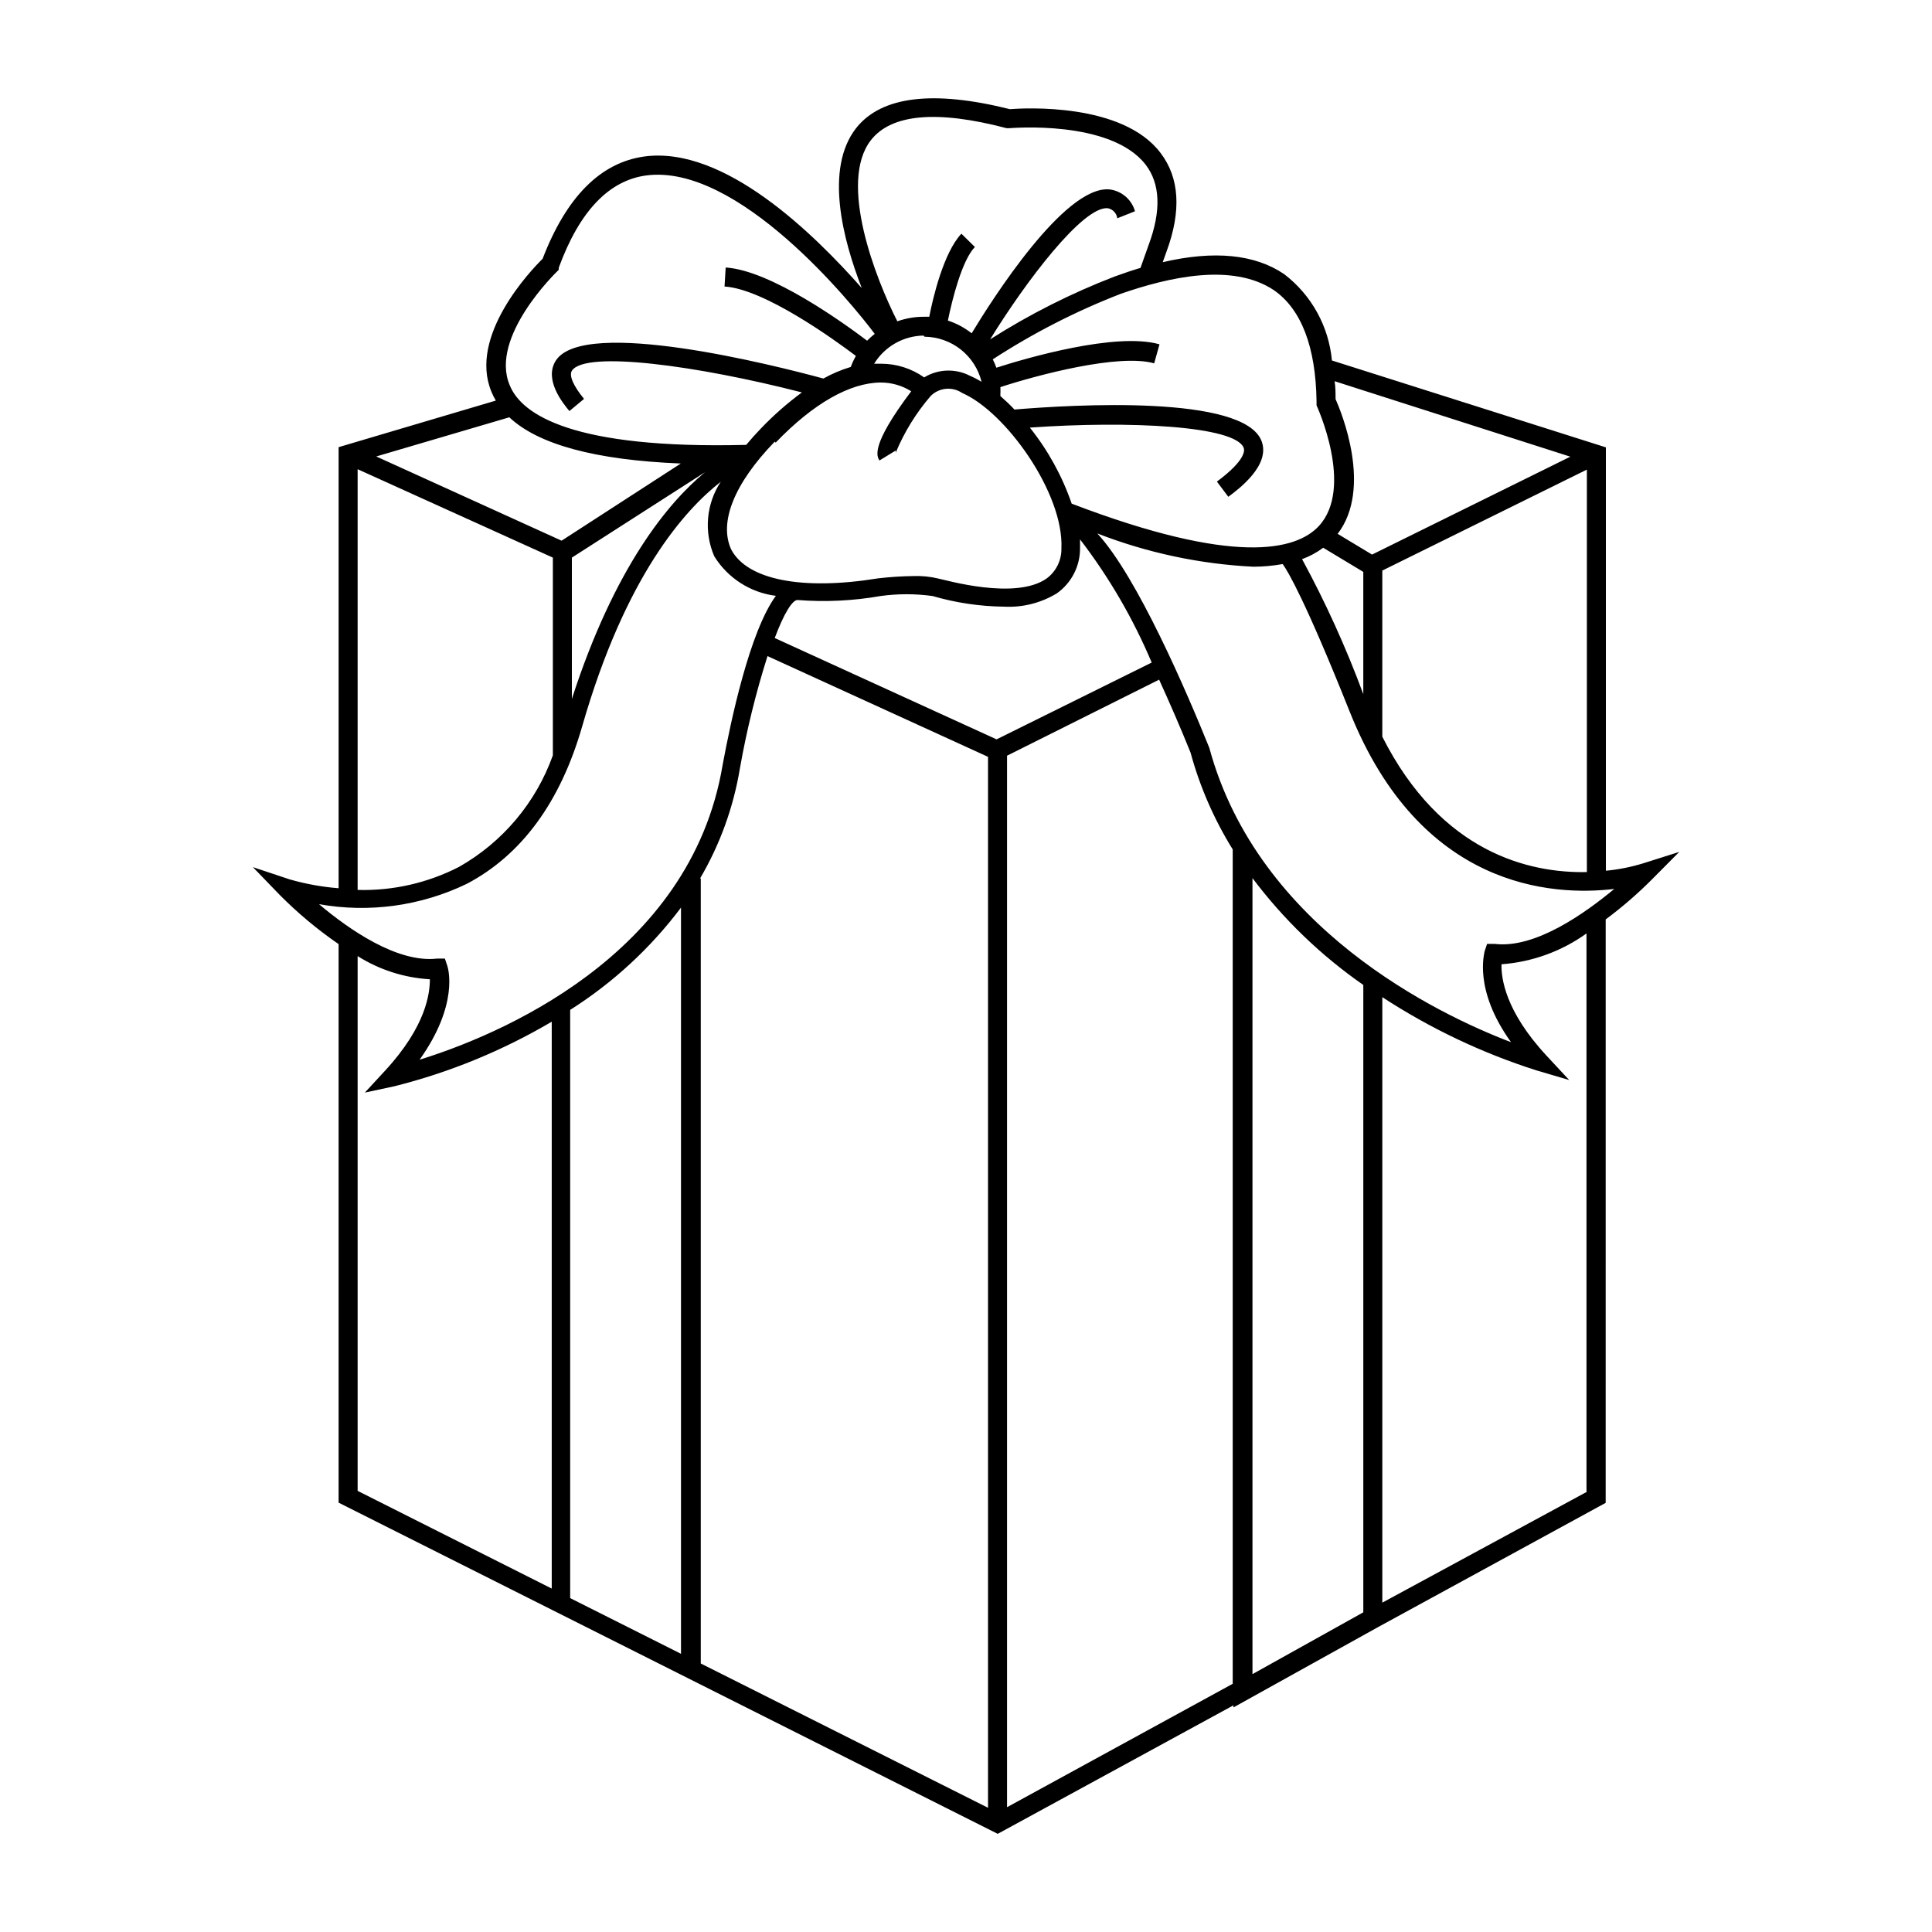 <?xml version="1.0" encoding="UTF-8"?>
<!-- The Best Svg Icon site in the world: iconSvg.co, Visit us! https://iconsvg.co -->
<svg fill="#000000" width="800px" height="800px" version="1.1" viewBox="144 144 512 512" xmlns="http://www.w3.org/2000/svg">
 <path d="m579.3 372.84c-3.168 0.961-6.426 1.602-9.723 1.914v-112.2l-72.602-23.023c-0.84-9.055-5.422-17.348-12.645-22.871-7.758-5.289-18.59-6.348-32.195-3.176l1.008-2.82c3.981-10.781 3.426-19.547-1.562-26.098-10.078-13.402-36.074-11.941-39.953-11.637-20.152-5.039-34.008-3.527-40.758 5.039-8.414 10.781-3.477 29.625 1.512 42.371-12.691-14.363-36.422-37.738-57.633-34.867-11.637 1.613-20.656 10.73-26.953 27.105-3.023 2.973-19.75 20.453-13.551 35.266h-0.004c0.328 0.801 0.715 1.574 1.16 2.316l-41.664 12.344v116.89c-4.418-0.344-8.793-1.137-13.051-2.371l-9.672-3.223 7.106 7.356c4.785 4.828 10.016 9.195 15.617 13.047v148.02l174.67 87.766 62.473-34.059-0.004 0.555 38.188-21.211 60.457-33 0.004-154.62c4.356-3.234 8.465-6.789 12.293-10.633l7.203-7.254zm-68.973-33.605v-44.031l54.211-26.754v106.66c-15.113 0.305-38.594-4.988-54.211-35.871zm-15.668-50.078 10.629 6.398v32.395c-4.551-12.293-9.969-24.246-16.223-35.77 2.004-0.73 3.887-1.746 5.594-3.023zm65.496-24.133-52.547 25.945-9.117-5.492c9.27-12.09 1.008-32.195-0.555-35.719 0-1.613 0-3.176-0.25-4.734zm-78.645-44.184c7.356 5.039 11.184 15.113 11.387 29.523v1.059s10.078 21.766 0.605 31.992c-5.996 6.449-22.27 10.578-65.496-5.945-2.516-7.305-6.266-14.121-11.086-20.152 26.449-1.863 54.512-0.453 56.68 5.391 0.25 0.656 0.504 3.273-7.106 8.918l3.023 4.031c2.769-2.066 11.234-8.363 8.816-14.762-4.684-12.344-49.926-9.672-65.496-8.363-1.211-1.309-2.469-2.469-3.727-3.578v-0.301-0.004c0.035-0.688 0.035-1.375 0-2.062 9.723-3.176 31.438-8.969 40.758-6.297l1.41-5.039c-11.539-3.324-35.57 3.727-43.227 6.195-0.273-0.758-0.594-1.496-0.957-2.215 10.688-6.953 22.066-12.781 33.957-17.383 12.645-4.383 29.473-8.262 40.457-1.008zm-186.41 190.79c11.348-7.188 21.301-16.371 29.371-27.105v197.75l-29.371-14.762v-155.93zm34.41-34.812c5.293-9.008 8.879-18.914 10.578-29.223 1.781-10.059 4.223-19.988 7.309-29.723l58.441 26.699v278.51l-76.125-38.238v-208.07zm78.594-36.879-58.793-26.855c2.418-6.449 4.637-10.078 6.047-10.078l-0.004 0.004c7.356 0.574 14.754 0.219 22.02-1.059 4.562-0.629 9.188-0.629 13.754 0 6.156 1.797 12.527 2.746 18.941 2.82 4.918 0.262 9.797-0.969 14.008-3.527 3.914-2.769 6.215-7.293 6.144-12.09v-2.215c7.695 10.027 14.078 21 18.992 32.645zm-83.684-73.105-31.59 20.453-49.121-22.32 35.266-10.379c7.66 7.211 22.824 11.34 45.445 12.246zm-33.906 24.938v52.398c-4.477 12.527-13.312 23.023-24.887 29.574-8.297 4.258-17.531 6.356-26.852 6.098v-111.5zm5.039 0 35.266-22.621c-9.773 8.062-23.98 25.191-35.266 60.055v-37.684zm54.008-30.48c10.078-10.48 19.75-15.871 27.859-15.922l0.004 0.004c2.852-0.004 5.644 0.801 8.059 2.316-10.832 14.359-9.117 17.23-8.414 18.34l4.281-2.621h0.004c0.047 0.199 0.047 0.406 0 0.605 2.277-5.504 5.426-10.605 9.32-15.113 2.238-2.195 5.711-2.512 8.312-0.758 11.586 5.039 26.953 26.602 26.301 41.16l-0.004 0.004c0.074 3.148-1.391 6.141-3.93 8.008-8.262 5.793-26.652 0.402-28.719 0h0.004c-2.129-0.512-4.316-0.73-6.5-0.652-3.148 0.035-6.293 0.238-9.422 0.605-20.152 3.273-34.711 0.402-38.945-7.656-3.273-7.156 0.707-17.387 11.539-28.57zm39.449-28.062v0.004c3.488 0.031 6.863 1.223 9.602 3.383 2.734 2.16 4.676 5.172 5.512 8.559-0.969-0.59-1.98-1.113-3.023-1.562-3.852-2.016-8.48-1.863-12.191 0.402-3.316-2.348-7.273-3.613-11.336-3.629h-1.914c2.801-4.566 7.742-7.379 13.098-7.457zm-14.207-52.09c5.441-6.953 17.531-8.012 35.922-3.176h0.906c0.25 0 26.703-2.316 35.973 9.672 3.879 5.039 4.18 12.191 0.805 21.262l-2.168 6.098c-2.215 0.656-4.434 1.41-6.801 2.266-11.543 4.445-22.613 10.031-33.047 16.676 9.523-15.469 24.586-35.266 31.137-34.762h-0.004c1.352 0.23 2.391 1.312 2.57 2.672l4.684-1.863 0.004-0.004c-0.887-3.148-3.602-5.441-6.856-5.793-11.891-0.906-30.934 29.07-36.426 38.137l0.004 0.004c-1.887-1.484-4.019-2.629-6.301-3.375 1.109-5.492 3.727-15.973 7.152-19.496l-3.578-3.527c-4.734 5.039-7.559 17.078-8.516 22.016h-1.512 0.004c-2.367 0.004-4.719 0.414-6.949 1.207-5.746-11.285-15.719-36.828-7.004-48.012zm-83.129 34.762 0.402-0.402v-0.555c5.543-15.113 13.352-23.074 23.074-24.434 24.387-3.328 54.613 33.906 60.66 41.965-0.711 0.562-1.383 1.168-2.016 1.816-6.144-4.637-25.492-18.641-37.484-19.398l-0.301 5.039c10.531 0.656 29.07 14.055 34.812 18.391v-0.004c-0.527 0.938-0.984 1.918-1.359 2.926-2.523 0.758-4.957 1.785-7.258 3.07-12.594-3.426-63.379-16.324-70.887-4.785-3.273 5.039 1.863 11.336 3.578 13.402l3.879-3.223c-2.82-3.426-4.031-6.195-3.223-7.457 3.527-5.441 33.301-1.359 60.961 5.742-3.875 2.856-7.5 6.043-10.832 9.52-1.41 1.461-2.719 2.922-3.93 4.383-45.898 1.16-59.551-8.008-62.672-15.816-5.441-12.797 12.441-30.027 12.645-30.23zm-23.98 162.33c14.559-7.656 24.836-21.715 30.582-41.715 11.484-40.004 27.254-57.434 36.727-64.84-3.863 5.871-4.508 13.297-1.715 19.746 3.578 5.785 9.578 9.637 16.324 10.48-6.953 9.473-11.941 33.152-14.105 44.789-8.516 51.137-60.457 71.996-80.309 78.141 10.531-14.762 7.508-24.332 7.356-24.836l-0.656-1.965h-2.016c-10.629 1.258-23.578-7.859-31.336-14.41 13.293 2.359 26.988 0.473 39.148-5.391zm-28.918 19.145c5.758 3.633 12.344 5.746 19.145 6.144 0 3.68-0.957 12.395-11.84 24.184l-5.391 5.844 7.758-1.664v0.004c14.672-3.676 28.738-9.445 41.766-17.129v150.23l-51.438-25.895zm172.1 225.55v-278.66l40.305-20.152c2.769 6.098 5.594 12.543 8.312 19.297h0.004c2.465 9.059 6.231 17.715 11.184 25.691v221.12zm65.043-35.266v-210.95c8.219 10.941 18.137 20.5 29.371 28.312v166.26zm88.621-48.316-54.211 29.371v-160.46c12.668 8.273 26.395 14.801 40.809 19.395l8.715 2.57-6.047-6.5c-10.934-11.789-11.992-20.555-11.891-24.184l0.004 0.004c8.113-0.598 15.906-3.422 22.52-8.164v147.82zm-24.434-145.2h-2.016l-0.656 1.965c0 0.453-3.074 10.078 7.004 24.082-19.348-7.356-67.008-30.23-79.953-77.988-5.996-14.863-19.094-45.344-29.676-56.828v-0.004c13.223 5.141 27.191 8.117 41.363 8.816 2.602-0.008 5.195-0.246 7.758-0.707 1.41 1.965 6.047 9.773 17.785 39.195 18.691 46.754 53.605 48.871 70.078 46.906-7.707 6.398-20.906 15.871-31.688 14.562z"/>
</svg>